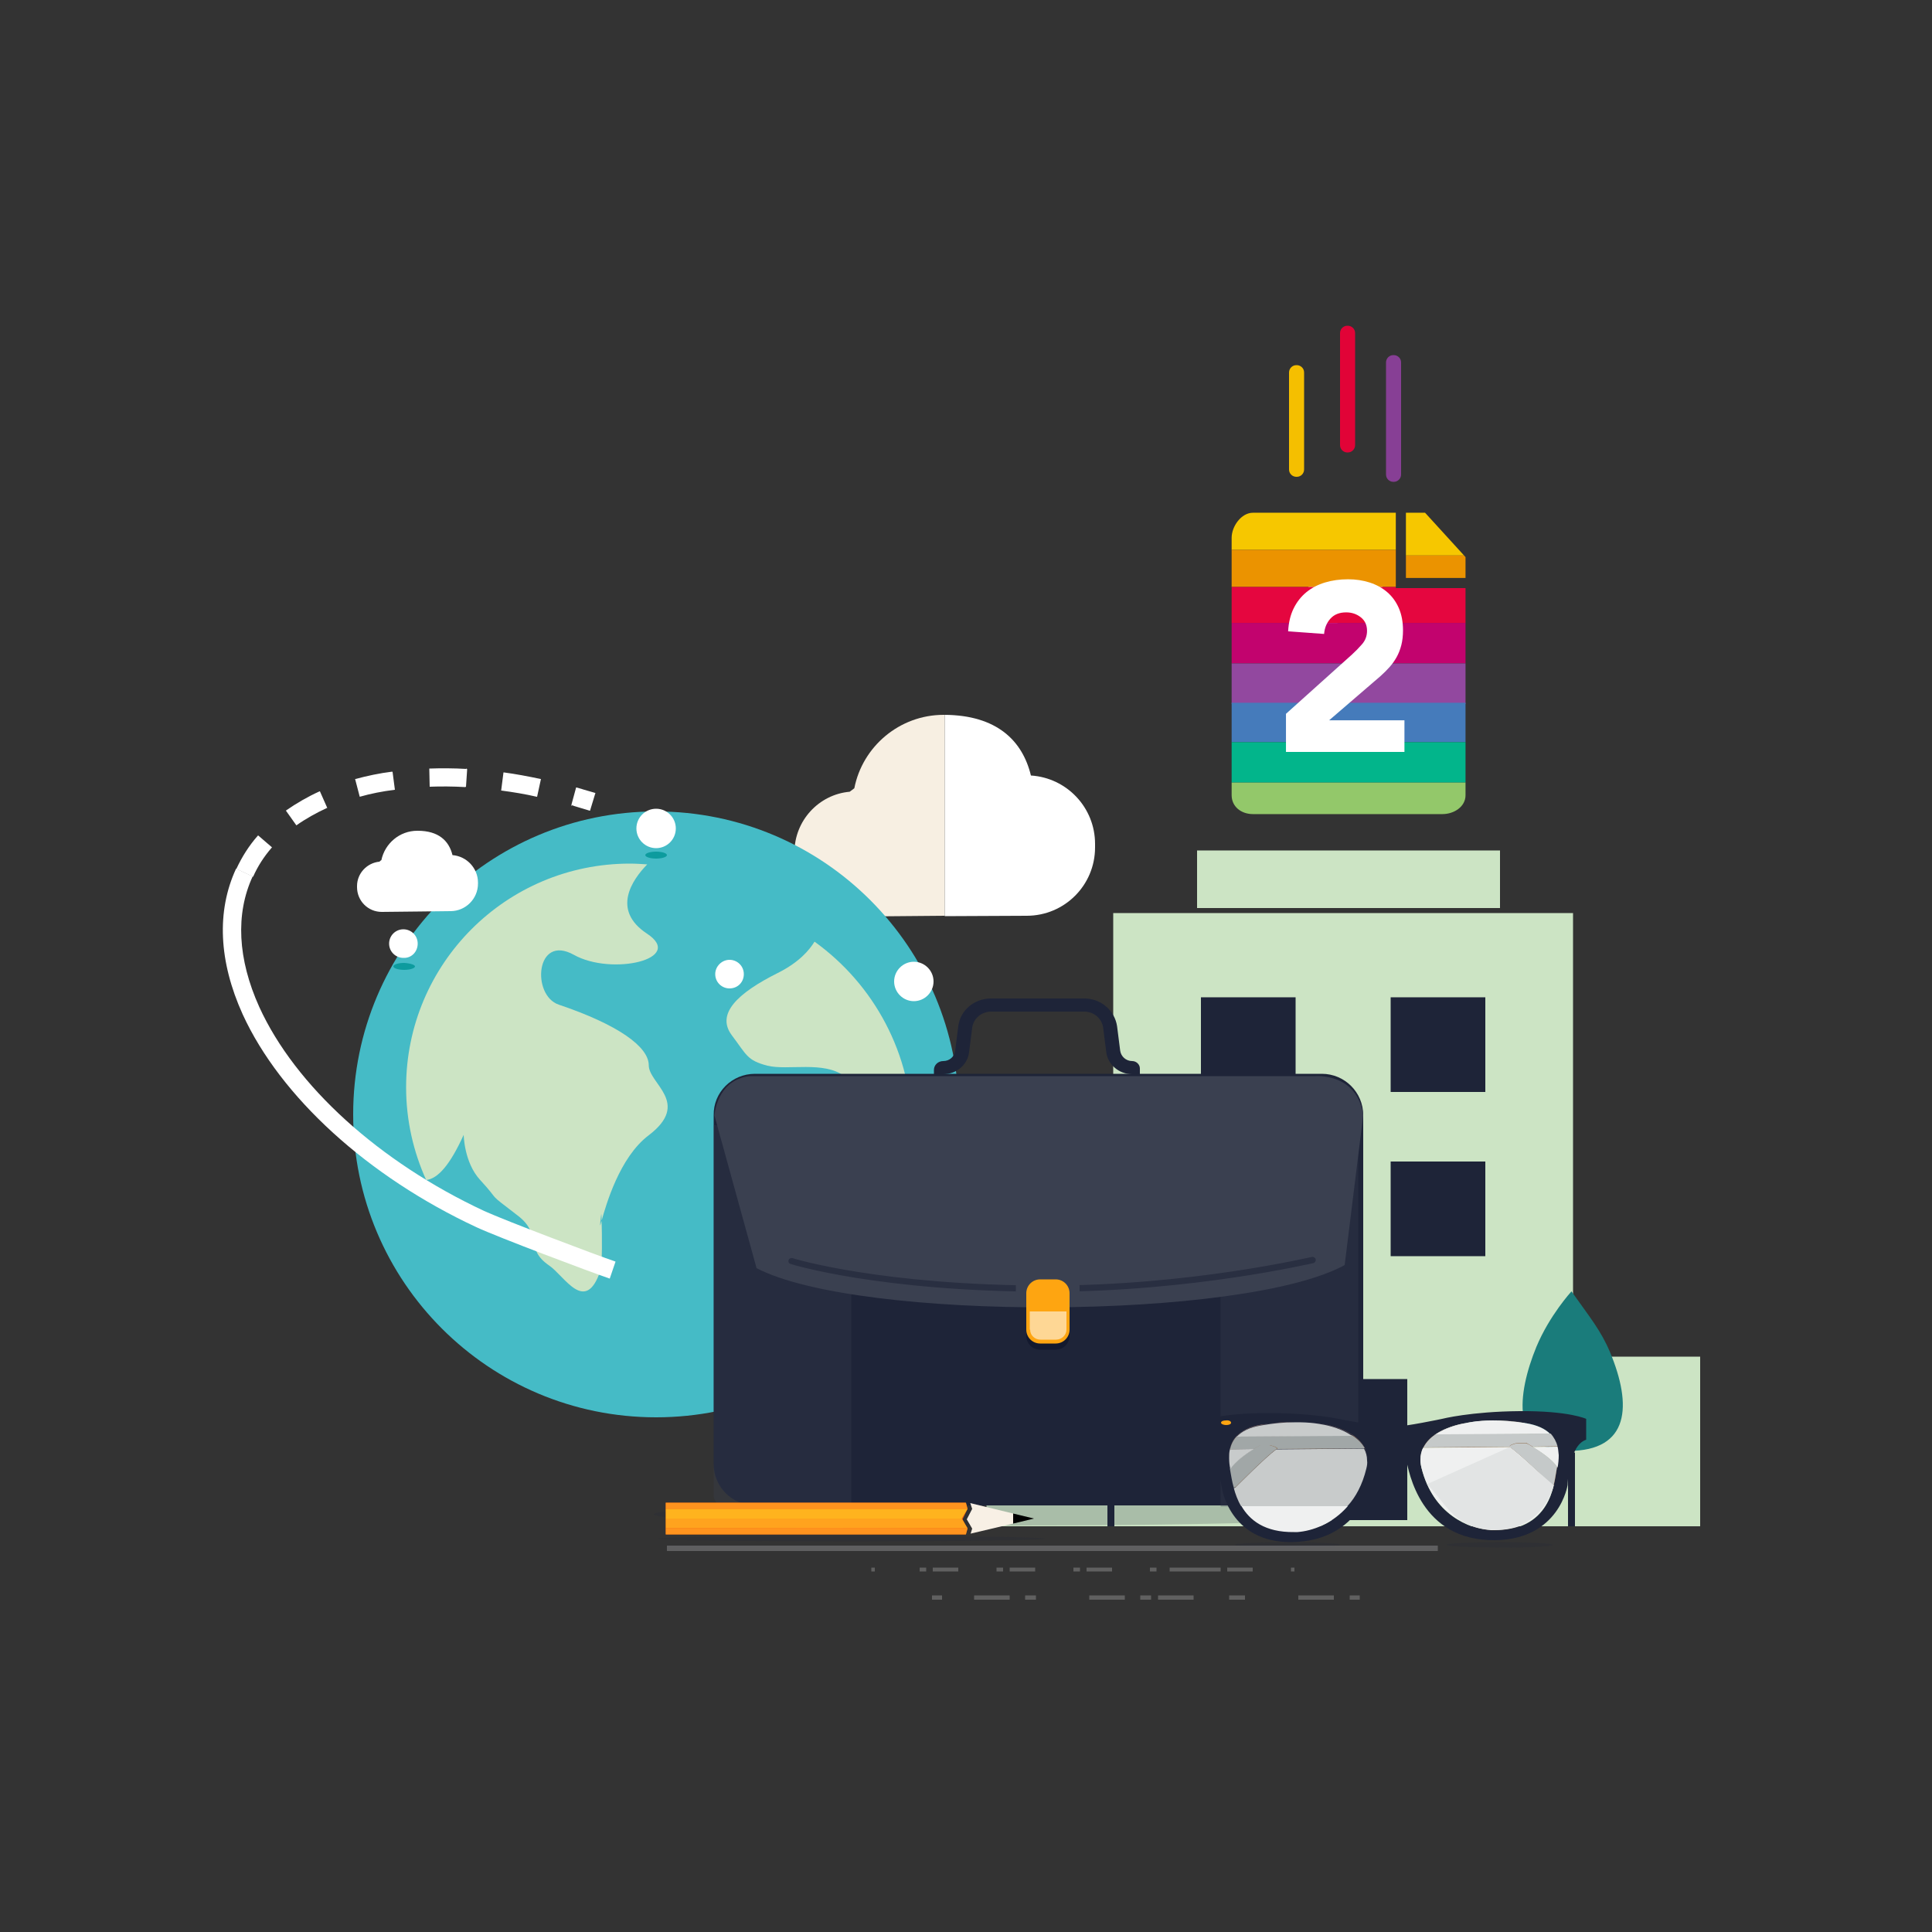 <?xml version="1.0" encoding="UTF-8" standalone="no"?>
<svg
   xmlns:dc="http://purl.org/dc/elements/1.1/"
   xmlns:cc="http://creativecommons.org/ns#"
   xmlns:rdf="http://www.w3.org/1999/02/22-rdf-syntax-ns#"
   xmlns:svg="http://www.w3.org/2000/svg"
   xmlns="http://www.w3.org/2000/svg"
   xmlns:xlink="http://www.w3.org/1999/xlink"
   xmlns:sodipodi="http://sodipodi.sourceforge.net/DTD/sodipodi-0.dtd"
   xmlns:inkscape="http://www.inkscape.org/namespaces/inkscape"
   version="1.1"
   id="Layer_1"
   x="0px"
   y="0px"
   viewBox="0 0 500 500"
   style="enable-background:new 0 0 500 500;"
   sodipodi:docname="test_3.svg"
   inkscape:version="0.92.4 (5da689c313, 2019-01-14)">
  <rect x="0" y="0" width="500" height="500" fill="#333333" stroke="none"/>
  <defs
     id="defs866">
    <polyline
       id="SVGID_1_-0"
       points="524,64 524,6 541.028,6 577,45.425 577,64      " />
    <path
       id="SVGID_3_"
       d="M 577,257.213 C 577,267.458 566.745,274 556.499,274 l -168.617,0 C 377.623,274 369,267.458 369,257.213 l 0,-228.95 C 369,18.019 377.623,6 387.882,6 L 515,6 l 0,67 62,0 0,184.213 z"
       inkscape:connector-curvature="0" />
  </defs>
  <sodipodi:namedview
     pagecolor="#ffffff"
     bordercolor="#666666"
     borderopacity="1"
     objecttolerance="10"
     gridtolerance="10"
     guidetolerance="10"
     inkscape:pageopacity="0"
     inkscape:pageshadow="2"
     inkscape:window-width="1827"
     inkscape:window-height="1057"
     id="namedview864"
     showgrid="false"
     inkscape:zoom="1.2586501"
     inkscape:cx="259.16085"
     inkscape:cy="210.10932"
     inkscape:window-x="1912"
     inkscape:window-y="1310"
     inkscape:window-maximized="1"
     inkscape:current-layer="g661" />
  <style
     type="text/css"
     id="style643"> .st0{fill:#12B25A;} .st1{fill:#FFBD35;} .st2{fill:#FCC020;} .st3{fill:#FFFFFF;} .st4{fill:#CCE4C4;} .st5{fill:#1E2438;} .st6{fill:#2ED154;} .st7{fill:#1A7C7B;} .st8{fill:#F7EFE2;} .st9{fill:#45BBC6;} .st10{fill:#0D9B9E;} .st11{opacity:0.2;} .st12{fill:#13192E;} .st13{opacity:0.3;fill:#3A4050;} .st14{fill:#3A4050;} .st15{opacity:0.6;fill:#1E2438;} .st16{fill:#FEA511;} .st17{fill:#FED795;} .st18{fill:url(#SVGID_1_);} .st19{fill:#FF931E;} .st20{fill:#FFB31E;} .st21{fill:#FFA31E;} .st22{fill:#F8F0E5;} .st23{fill:#916D4D;} .st24{fill:#A1A7A7;} .st25{fill:#94736A;} .st26{fill:#EFF0F0;} .st27{fill:#C5C9C9;} .st28{fill:#E2E4E4;} .st29{fill:#C8CBCB;} .st30{opacity:0.6;fill:#7E7E7F;} .st31{opacity:0.6;} .st32{fill:#7E7E7F;} </style>
  <g
     id="g861">
    <g
       id="g697">
      <g
         id="g661">
        <path
           class="st1"
           d="m 337.5,121.5 c 0,1 -0.8,1.9 -1.9,1.9 h -0.1 c -1,0 -1.9,-0.8 -1.9,-1.9 V 96.4 c 0,-1 0.8,-1.9 1.9,-1.9 h 0.1 c 1,0 1.9,0.8 1.9,1.9 z"
           id="path647"
           inkscape:connector-curvature="0"
           style="fill:#f5bf00;fill-opacity:1" />
        <path
           class="st1"
           d="m 350.7,115.2 c 0,1 -0.8,1.9 -1.9,1.9 h -0.1 c -1,0 -1.9,-0.8 -1.9,-1.9 v -29 c 0,-1 0.8,-1.9 1.9,-1.9 h 0.1 c 1,0 1.9,0.8 1.9,1.9 z"
           id="path649"
           inkscape:connector-curvature="0"
           style="fill:#e10337;fill-opacity:1"
           inkscape:label="path649" />
        <path
           class="st1"
           d="m 362.6,122.8 c 0,1 -0.8,1.9 -1.9,1.9 h -0.1 c -1,0 -1.9,-0.8 -1.9,-1.9 v -29 c 0,-1 0.8,-1.9 1.9,-1.9 h 0.1 c 1,0 1.9,0.8 1.9,1.9 z"
           id="path651"
           inkscape:connector-curvature="0"
           style="fill:#873f95;fill-opacity:1" />
        <g
           id="g659">
          <path
             class="st3"
             d="m 344.2,189.8 v -5.3 c -3.8,-0.2 -7.4,-1.2 -9.5,-2.4 l 1.7,-6.6 c 2.4,1.3 5.7,2.5 9.3,2.5 3.2,0 5.4,-1.2 5.4,-3.5 0,-2.1 -1.8,-3.5 -6,-4.9 -6,-2 -10.1,-4.8 -10.1,-10.3 0,-4.9 3.5,-8.8 9.5,-10 V 144 h 5.5 v 4.9 c 3.8,0.2 6.3,1 8.1,1.9 l -1.6,6.3 c -1.5,-0.6 -4,-1.9 -8.1,-1.9 -3.7,0 -4.8,1.6 -4.8,3.1 0,1.9 2,3 6.7,4.8 6.7,2.4 9.4,5.4 9.4,10.5 0,5 -3.5,9.3 -10,10.4 v 5.7 h -5.5 z"
             id="path657"
             inkscape:connector-curvature="0"
             style="fill:#ffffff" />
        </g>
        <g
           transform="matrix(0.291,0,0,0.291,205.404,130.953)"
           id="g27">
          <g
             inkscape:export-ydpi="175.55028"
             inkscape:export-xdpi="175.55028"
             transform="translate(20.5)"
             id="g29">
            <g
               id="g31">
              <defs
                 id="defs33">
                <polyline
                   id="polyline4146"
                   points="524,64 524,6 541.028,6 577,45.425 577,64      " />
              </defs>
              <clipPath
                 id="SVGID_2_">
                <use
                   xlink:href="#SVGID_1_-0"
                   overflow="visible"
                   id="use37"
                   style="overflow:visible"
                   x="0"
                   y="0"
                   width="100%"
                   height="100%" />
              </clipPath>
              <rect
                 x="429"
                 y="6"
                 clip-path="url(#SVGID_2_)"
                 width="218"
                 height="38"
                 id="rect39"
                 style="fill:#f6c700" />
              <rect
                 x="429"
                 y="44"
                 clip-path="url(#SVGID_2_)"
                 width="218"
                 height="31"
                 id="rect41"
                 style="fill:#eb9300" />
            </g>
            <g
               id="g43">
              <defs
                 id="defs45">
                <path
                   id="path4154"
                   d="M 577,257.213 C 577,267.458 566.745,274 556.499,274 H 387.882 C 377.623,274 369,267.458 369,257.213 V 28.263 C 369,18.019 377.623,6 387.882,6 H 515 v 67 h 62 z"
                   inkscape:connector-curvature="0" />
              </defs>
              <clipPath
                 id="SVGID_4_">
                <use
                   xlink:href="#SVGID_3_"
                   overflow="visible"
                   id="use49"
                   style="overflow:visible"
                   x="0"
                   y="0"
                   width="100%"
                   height="100%" />
              </clipPath>
              <g
                 clip-path="url(#SVGID_4_)"
                 id="g51">
                <rect
                   x="368"
                   y="6"
                   width="212"
                   height="33"
                   id="rect53"
                   style="fill:#f6c700" />
                <rect
                   x="368"
                   y="39"
                   width="212"
                   height="33"
                   id="rect55"
                   style="fill:#eb9300" />
                <rect
                   x="368"
                   y="72"
                   width="212"
                   height="32"
                   id="rect57"
                   style="fill:#e5063f" />
                <rect
                   x="368"
                   y="104"
                   width="212"
                   height="36"
                   id="rect59"
                   style="fill:#c2036e" />
                <rect
                   x="368"
                   y="140"
                   width="212"
                   height="36"
                   id="rect61"
                   style="fill:#92489f" />
                <rect
                   x="368"
                   y="175"
                   width="212"
                   height="35"
                   id="rect63"
                   style="fill:#457bbb" />
                <rect
                   x="368"
                   y="210"
                   width="212"
                   height="36"
                   id="rect65"
                   style="fill:#02b58b" />
                <rect
                   x="368"
                   y="246"
                   width="212"
                   height="31"
                   id="rect67"
                   style="fill:#93c86a" />
              </g>
            </g>
          </g>
          <g
             inkscape:export-ydpi="175.55028"
             inkscape:export-xdpi="175.55028"
             transform="translate(20.5)"
             id="g69">
            <path
               d="m 417.316,184.82 58.659,-52.689 c 2.981,-2.697 5.969,-5.756 8.949,-9.163 2.991,-3.413 4.482,-7.397 4.482,-11.953 0,-5.119 -1.845,-9.134 -5.543,-12.045 -3.7,-2.917 -8.035,-4.368 -13.011,-4.368 -5.974,0 -10.629,1.841 -13.974,5.535 -3.341,3.703 -5.224,8.251 -5.651,13.65 l -31.992,-2.345 c 0.423,-7.815 2.057,-14.608 4.906,-20.362 2.841,-5.76 6.608,-10.562 11.301,-14.406 4.694,-3.839 10.2,-6.713 16.53,-8.632 6.33,-1.921 13.192,-2.882 20.583,-2.882 6.828,0 13.226,0.961 19.197,2.882 5.973,1.919 11.157,4.766 15.568,8.528 4.406,3.768 7.86,8.496 10.348,14.182 2.485,5.69 3.735,12.303 3.735,19.846 0,4.829 -0.504,9.203 -1.494,13.113 -0.997,3.912 -2.387,7.467 -4.16,10.661 -1.783,3.196 -3.877,6.152 -6.291,8.854 -2.424,2.694 -5.052,5.335 -7.896,7.891 l -45.859,39.462 h 66.98 v 28.154 H 417.316 Z"
               id="path71"
               inkscape:connector-curvature="0"
               style="fill:#ffffff" />
          </g>
        </g>
      </g>
      <g
         id="g695">
        <rect
           x="309.8"
           y="220.1"
           class="st4"
           width="78.4"
           height="14.9"
           id="rect663"
           style="fill:#cce4c4" />
        <polygon
           class="st4"
           points="288.1,347.5 255.3,347.5 255.3,395 407.1,395 407.1,236.3 288.1,236.3 "
           id="polygon665"
           style="fill:#cce4c4" />
        <rect
           x="310.8"
           y="258.1"
           class="st5"
           width="24.5"
           height="24.5"
           id="rect667"
           style="fill:#1e2438" />
        <rect
           x="359.9"
           y="258.1"
           class="st5"
           width="24.5"
           height="24.5"
           id="rect669"
           style="fill:#1e2438" />
        <rect
           x="310.8"
           y="300.6"
           class="st5"
           width="24.5"
           height="24.5"
           id="rect671"
           style="fill:#1e2438" />
        <rect
           x="330.8"
           y="356.9"
           class="st5"
           width="33.4"
           height="36.5"
           id="rect673"
           style="fill:#1e2438" />
        <rect
           x="359.9"
           y="300.6"
           class="st5"
           width="24.5"
           height="24.5"
           id="rect675"
           style="fill:#1e2438" />
        <rect
           x="407.1"
           y="351.1"
           class="st4"
           width="32.9"
           height="43.9"
           id="rect677"
           style="fill:#cce4c4" />
        <g
           id="g685">
          <g
             id="g681">
            <path
               class="st6"
               d="m 287.4,334.2 c 0,0 -5.7,6.2 -9.1,14.4 -5,12.2 -6.7,26.9 8.3,26.9 15.9,0 16.5,-11.8 10.8,-25.5 -2.4,-5.7 -5.1,-9 -10,-15.8 z"
               id="path679"
               inkscape:connector-curvature="0"
               style="fill:#2ed154" />
          </g>
          <rect
             x="286.6"
             y="375.9"
             class="st5"
             width="1.8"
             height="19.1"
             id="rect683"
             style="fill:#1e2438" />
        </g>
        <g
           id="g693">
          <g
             id="g689">
            <path
               class="st7"
               d="m 406.7,334.2 c 0,0 -5.7,6.2 -9.1,14.4 -5,12.2 -6.7,26.9 8.3,26.9 15.9,0 16.5,-11.8 10.8,-25.5 -2.4,-5.7 -5.2,-9 -10,-15.8 z"
               id="path687"
               inkscape:connector-curvature="0"
               style="fill:#1a7c7b" />
          </g>
          <rect
             x="405.8"
             y="375.9"
             class="st5"
             width="1.8"
             height="19.1"
             id="rect691"
             style="fill:#1e2438" />
        </g>
      </g>
    </g>
    <g
       id="g734">
      <g
         id="cloud_2_">
        <path
           class="st8"
           d="m 244.2,185 c -11.4,0 -21,8.2 -23.1,19 -0.4,0.3 -0.8,0.6 -1.2,0.9 -8,0.7 -14.3,7.5 -14.3,15.7 v 0.8 c 0,8.7 7.1,15.8 15.8,15.8 l 23.1,-0.2 v -52 c -0.1,0 -0.2,0 -0.3,0 z"
           id="path699"
           inkscape:connector-curvature="0"
           style="fill:#f7efe2" />
        <path
           class="st3"
           d="m 266.8,200.7 c -2.2,-9.1 -8.9,-15.6 -22.3,-15.7 v 52.1 l 21.2,-0.1 c 9.8,0 17.7,-7.9 17.7,-17.7 v -0.9 c 0,-9.4 -7.3,-17.1 -16.6,-17.7 z"
           id="path701"
           inkscape:connector-curvature="0"
           style="fill:#ffffff" />
      </g>
      <g
         id="g712">
        <path
           class="st9"
           d="m 248.2,288.4 c 0,-43.3 -35.1,-78.4 -78.4,-78.4 -43.3,0 -78.4,35.1 -78.4,78.4 0,43.3 35.1,78.4 78.4,78.4 43.3,0 78.4,-35.1 78.4,-78.4 z"
           id="path704"
           inkscape:connector-curvature="0"
           style="fill:#45bbc6" />
        <g
           id="g710">
          <path
             class="st4"
             d="m 120,293.7 c 0,0 0.1,7.1 4.2,11.6 5.8,6.3 1.2,2.7 9.8,9.3 6.3,4.8 1.8,8.6 8.1,12.9 4,2.7 9.4,12.9 13.3,1.3 0.5,-1.6 0.4,-9.4 0.3,-12.9 -0.5,1.8 -0.5,1.8 -0.1,-1.7 0,-0.2 0.1,0.5 0.1,1.7 1.1,-3.9 4.6,-16.4 12.2,-22.1 11,-8.4 0,-13.3 0,-18.1 0,-4.8 -7.9,-10.5 -23.3,-15.7 -7.1,-2.4 -6,-18.4 3.9,-12.9 9.8,5.5 29,1.1 18.9,-5.5 -9.2,-6.1 -3.8,-13.9 0.1,-17.9 -1.5,-0.1 -3,-0.2 -4.5,-0.2 -32,0 -57.9,25.9 -57.9,57.9 0,8.6 1.9,16.7 5.2,24 3.1,-0.4 6.2,-4 9.7,-11.7 z"
             id="path706"
             inkscape:connector-curvature="0"
             style="fill:#cce4c4" />
          <path
             class="st4"
             d="m 201.3,251.8 c -10.6,5.3 -15.9,10.6 -12,16 4,5.3 4,6.6 9.3,8 5.3,1.3 14.6,-1.3 19.9,2.7 5.3,4 9.3,-2.7 5.3,4 -4,6.6 -2.7,4 -13.3,6.6 -10.6,2.7 -8,-6.6 -10.6,2.7 -2.7,9.3 -8,6.6 -4,17.3 4,10.6 14.6,18.6 14.6,18.6 l 1.2,13.9 c 14.8,-11.1 24.4,-28.7 24.4,-48.6 0,-20.3 -10,-38.3 -25.3,-49.3 -1.3,2.1 -3.9,5.3 -9.5,8.1 z"
             id="path708"
             inkscape:connector-curvature="0"
             style="fill:#cce4c4" />
        </g>
      </g>
      <g
         id="g718">
        <path
           class="st3"
           d="m 65.5,226.9 -4.3,-2 v -0.1 c 1.4,-3 3.2,-5.9 5.5,-8.5 l 0.1,-0.1 3.6,3.1 -0.1,0.1 c -2,2.3 -3.6,4.8 -4.8,7.5 z m 11.2,-13.3 -2.7,-3.8 0.1,-0.1 c 2.6,-1.8 5.5,-3.5 8.6,-4.9 h 0.1 l 1.9,4.3 h -0.1 c -2.8,1.3 -5.5,2.8 -7.9,4.5 z m 76,-3.8 h -0.1 c -1,-0.3 -2,-0.6 -3,-0.9 -0.3,-0.1 -0.7,-0.2 -1,-0.3 l -0.5,-0.2 -0.2,0.2 v -0.4 0 l 1.2,-4.4 h 0.1 c 0.6,0.2 1.2,0.3 1.7,0.5 1,0.3 2.1,0.6 3.1,0.9 h 0.1 z M 139,206.2 h -0.1 c -3,-0.7 -6.1,-1.2 -9.1,-1.6 h -0.1 l 0.6,-4.7 h 0.1 c 3,0.4 6.2,1 9.5,1.7 h 0.1 z m -45.9,0 -1.2,-4.6 H 92 c 3,-0.8 6.2,-1.5 9.5,-1.9 l 0.1,0.1 0.6,4.6 h -0.1 c -3.2,0.4 -6.2,1 -9,1.8 z m 27.4,-2.5 c -3.3,-0.2 -6.6,-0.2 -9.2,-0.1 h -0.1 l -0.1,-4.7 h 0.1 c 2.7,-0.1 6.3,-0.1 9.5,0.1 v -0.2 l 0.2,0.3 -0.3,4.5 h -0.1 z"
           id="path714"
           inkscape:connector-curvature="0"
           style="fill:#ffffff" />
        <path
           class="st3"
           d="M 157.8,330.9 C 152.5,329.1 128.9,320.2 123.3,317.6 95.2,304.5 72.6,283.9 62.8,262.5 56.6,248.8 56,235.8 61.1,224.8 l 4.3,2 c -4.5,9.7 -3.9,21.4 1.7,33.8 9.3,20.4 31,40.1 58.2,52.8 5.5,2.5 28.7,11.3 34,13.1 z"
           id="path716"
           inkscape:connector-curvature="0"
           style="fill:#ffffff" />
      </g>
      <circle
         class="st3"
         cx="169.8"
         cy="214.4"
         r="5.1"
         id="circle720"
         style="fill:#ffffff" />
      <path
         class="st3"
         d="m 108.1,244.2 c 0,-2.1 -1.7,-3.7 -3.7,-3.7 -2.1,0 -3.7,1.7 -3.7,3.7 0,2.1 1.7,3.7 3.7,3.7 2.1,0.1 3.7,-1.6 3.7,-3.7 z"
         id="path722"
         inkscape:connector-curvature="0"
         style="fill:#ffffff" />
      <path
         class="st3"
         d="m 192.5,252.1 c 0,-2.1 -1.7,-3.7 -3.7,-3.7 -2,0 -3.7,1.7 -3.7,3.7 0,2.1 1.7,3.7 3.7,3.7 2.1,0 3.7,-1.6 3.7,-3.7 z"
         id="path724"
         inkscape:connector-curvature="0"
         style="fill:#ffffff" />
      <path
         class="st3"
         d="m 241.6,254 c 0,-2.8 -2.3,-5.1 -5.1,-5.1 -2.8,0 -5.1,2.3 -5.1,5.1 0,2.8 2.3,5.1 5.1,5.1 2.8,0 5.1,-2.3 5.1,-5.1 z"
         id="path726"
         inkscape:connector-curvature="0"
         style="fill:#ffffff" />
      <path
         class="st10"
         d="m 172.6,221.3 c 0,0.5 -1.3,0.9 -2.8,0.9 -1.5,0 -2.8,-0.4 -2.8,-0.9 0,-0.5 1.3,-0.9 2.8,-0.9 1.5,0 2.8,0.4 2.8,0.9 z"
         id="path728"
         inkscape:connector-curvature="0"
         style="fill:#0d9b9e" />
      <path
         class="st10"
         d="m 107.4,250.1 c 0,0.5 -1.3,0.9 -2.8,0.9 -1.5,0 -2.8,-0.4 -2.8,-0.9 0,-0.5 1.3,-0.9 2.8,-0.9 1.6,0.1 2.8,0.5 2.8,0.9 z"
         id="path730"
         inkscape:connector-curvature="0"
         style="fill:#0d9b9e" />
      <path
         class="st3"
         d="m 117.1,221.3 c -0.9,-3.7 -3.6,-6.3 -9,-6.3 0,0 -0.1,0 -0.1,0 -4.6,0 -8.4,3.3 -9.3,7.6 -0.2,0.1 -0.3,0.2 -0.5,0.4 -3.2,0.3 -5.8,3 -5.8,6.3 v 0.3 c 0,3.5 2.8,6.4 6.4,6.4 l 9.3,-0.1 8.5,-0.1 c 3.9,0 7.1,-3.2 7.1,-7.1 v -0.3 c 0,-3.7 -2.9,-6.8 -6.6,-7.1 z"
         id="path732"
         inkscape:connector-curvature="0"
         style="fill:#ffffff" />
    </g>
    <g
       id="handbag_1_">
      <path
         class="st5"
         d="m 195.4,277.9 h 146.7 c 5.9,0 10.7,4.8 10.7,10.7 v 90.3 c 0,5.9 -4.8,10.7 -10.7,10.7 H 195.4 c -5.9,0 -10.7,-4.8 -10.7,-10.7 v -90.3 c -0.1,-5.9 4.7,-10.7 10.7,-10.7 z"
         id="path736"
         inkscape:connector-curvature="0"
         style="fill:#1e2438" />
      <g
         class="st11"
         id="g740"
         style="opacity:0.2">
        <path
           class="st5"
           d="m 356.6,391.9 c 0,-1.6 -41.9,-2.9 -93.7,-2.9 -51.7,0 -93.7,1.3 -93.7,2.9 0,1.6 41.9,2.9 93.7,2.9 51.8,0 93.7,-1.3 93.7,-2.9 z"
           id="path738"
           inkscape:connector-curvature="0"
           style="fill:#1e2438" />
      </g>
      <path
         class="st12"
         d="m 273.2,349.3 h -4 c -2,0 -3.6,-1.6 -3.6,-3.6 v -9.4 c 0,-2 1.6,-3.6 3.6,-3.6 h 4 c 2,0 3.6,1.6 3.6,3.6 v 9.4 c 0,2 -1.6,3.6 -3.6,3.6 z"
         id="path742"
         inkscape:connector-curvature="0"
         style="fill:#13192e" />
      <path
         class="st13"
         d="m 187.8,389.9 h 32.5 v -98.7 h -35.6 v 95.6 c -0.1,1.7 1.3,3.1 3.1,3.1 z"
         id="path744"
         inkscape:connector-curvature="0"
         style="opacity:0.3;fill:#3a4050" />
      <path
         class="st13"
         d="m 348.4,389.9 h -32.5 v -98.7 h 35.6 v 95.6 c 0,1.7 -1.4,3.1 -3.1,3.1 z"
         id="path746"
         inkscape:connector-curvature="0"
         style="opacity:0.3;fill:#3a4050" />
      <path
         class="st14"
         d="m 352.8,288.6 -4.8,38.8 c -26.2,14.3 -125.7,14.6 -152.2,0.8 l -10.9,-39.5 c 0,0 0.5,-9.2 9.1,-10.2 6.4,0 146.3,0 146.3,0 0,0 10.9,-1 12.5,10.1 z"
         id="path748"
         inkscape:connector-curvature="0"
         style="fill:#3a4050" />
      <path
         class="st15"
         d="m 271.1,334.3 c -43.3,0 -66.3,-7.1 -66.5,-7.2 -0.4,-0.1 -0.7,-0.6 -0.5,-1 0.1,-0.4 0.6,-0.6 1,-0.5 0.2,0.1 23,7.1 66,7.1 37.4,0 68.1,-7.4 68.4,-7.4 0.4,-0.1 0.9,0.2 1,0.6 0.1,0.4 -0.2,0.9 -0.6,1 -0.3,0 -31.2,7.4 -68.8,7.4 z"
         id="path750"
         inkscape:connector-curvature="0"
         style="opacity:0.6;fill:#1e2438" />
      <path
         class="st14"
         d="m 279.4,333 c 0,-2.4 -2.4,-4.4 -5.3,-4.4 h -5.9 c -2.9,0 -5.3,2 -5.3,4.4 v 4.8 h 16.5 z"
         id="path752"
         inkscape:connector-curvature="0"
         style="fill:#3a4050" />
      <path
         class="st16"
         d="m 273.2,347.7 h -4 c -2,0 -3.6,-1.6 -3.6,-3.6 v -9.4 c 0,-2 1.6,-3.6 3.6,-3.6 h 4 c 2,0 3.6,1.6 3.6,3.6 v 9.4 c 0,2 -1.6,3.6 -3.6,3.6 z"
         id="path754"
         inkscape:connector-curvature="0"
         style="fill:#fea511" />
      <path
         class="st17"
         d="m 266.5,339.4 v 4.7 h 0.1 c 0,1.5 1.2,2.6 2.7,2.6 h 4 c 1.5,0 2.7,-1.2 2.7,-2.6 v 0 -4.7 z"
         id="path756"
         inkscape:connector-curvature="0"
         style="fill:#fed795" />
      <path
         class="st5"
         d="m 295,278 h -2 c -3.4,0 -6.3,-2.5 -6.7,-5.7 l -0.8,-6.3 c -0.3,-2.4 -2.4,-4.2 -4.9,-4.2 h -24.1 c -2.5,0 -4.6,1.8 -4.9,4.2 l -0.8,6.3 c -0.4,3.3 -3.3,5.7 -6.7,5.7 h -2.4 v -1.1 c 0,-1.3 1.1,-2.3 2.4,-2.3 v 0 c 1.6,0 2.9,-1.1 3.1,-2.7 l 0.8,-6.3 c 0.5,-4.1 4.1,-7.2 8.5,-7.2 h 24.1 c 4.3,0 7.9,3.1 8.5,7.2 l 0.8,6.3 c 0.2,1.5 1.5,2.7 3.1,2.7 v 0 c 1.1,0 2,0.9 2,1.9 v 1.5 z"
         id="path758"
         inkscape:connector-curvature="0"
         style="fill:#1e2438" />
    </g>
    <path
       class="st16"
       d="m 407.5,368.7 c 0,0.4 -0.6,0.6 -1.3,0.6 -0.7,0 -1.3,-0.3 -1.3,-0.6 0,-0.4 0.6,-0.6 1.3,-0.6 0.7,-0.1 1.3,0.2 1.3,0.6 z"
       id="path761"
       inkscape:connector-curvature="0"
       style="fill:#fea511" />
    <g
       id="pencil_1_">
      <radialGradient
         id="SVGID_1_"
         cx="-2987.928"
         cy="-337.161"
         r="29.07"
         gradientTransform="matrix(0,0.646,-1.087,0,-149.95,2323.799)"
         gradientUnits="userSpaceOnUse">
        <stop
           offset="0"
           style="stop-color:#F96E1A"
           id="stop763" />
        <stop
           offset="1"
           style="stop-color:#EF610E"
           id="stop765" />
      </radialGradient>
      <polygon
         class="st18"
         points="249.1,393.2 250.4,390.5 249.9,388.9 172.3,388.9 172.3,397.1 249.9,397.1 250.4,395.6 "
         id="polygon768"
         style="fill:url(#SVGID_1_)" />
      <g
         id="g778">
        <polygon
           class="st19"
           points="249.9,388.9 172.3,388.9 172.3,390.5 250.4,390.5 250,388.9 "
           id="polygon770"
           style="fill:#ff931e" />
        <polygon
           class="st20"
           points="172.3,390.5 172.3,393 248.9,393 250.4,390.5 "
           id="polygon772"
           style="fill:#ffb31e" />
        <polygon
           class="st21"
           points="172.3,393 172.3,395.5 250.4,395.5 248.9,393 "
           id="polygon774"
           style="fill:#ffa31e" />
        <polygon
           class="st19"
           points="172.3,397.1 249.9,397.1 250,397.1 250.4,395.5 172.3,395.5 "
           id="polygon776"
           style="fill:#ff931e" />
      </g>
      <polygon
         class="st22"
         points="262.2,391.7 251.1,389 251.6,390.5 250.2,393.2 251.6,395.6 251.2,396.9 262.2,394.3 "
         id="polygon780"
         style="fill:#f8f0e5" />
      <polygon
         points="262.2,391.7 262.2,394.3 267.6,393 "
         id="polygon782" />
      <g
         class="st11"
         id="g786"
         style="opacity:0.2">
        <path
           class="st5"
           d="m 270.4,398.2 c 0,-0.4 -22.4,-0.7 -50,-0.7 -27.6,0 -50,0.3 -50,0.7 0,0.4 22.4,0.7 50,0.7 27.6,0 50,-0.3 50,-0.7 z"
           id="path784"
           inkscape:connector-curvature="0"
           style="fill:#1e2438" />
      </g>
    </g>
    <g
       id="glasses_2_">
      <g
         class="st11"
         id="g791"
         style="opacity:0.2">
        <path
           class="st5"
           d="m 401.8,399.8 c 0,-0.4 -6.1,-0.7 -13.7,-0.7 -7.5,0 -13.7,0.3 -13.7,0.7 0,0.4 6.1,0.7 13.7,0.7 7.6,0.1 13.7,-0.3 13.7,-0.7 z"
           id="path789"
           inkscape:connector-curvature="0"
           style="fill:#1e2438" />
      </g>
      <polygon
         class="st23"
         points="404.2,374.4 404.2,371 316.2,371.8 316.2,375.1 "
         id="polygon793"
         style="fill:#916d4d" />
      <path
         class="st23"
         d="m 326.2,374 c 0,0 -8.5,4.6 -8.4,7.9 0.1,4.3 2.1,2.9 2.1,2.9 0,0 7.7,-7.8 10.5,-9.8 0.6,-0.4 -1.9,-1 -1.9,-1 l -2.3,0 z"
         id="path795"
         inkscape:connector-curvature="0"
         style="fill:#916d4d" />
      <path
         class="st23"
         d="m 394.9,373.5 c 0,0 8.6,4.5 8.6,7.8 -0.1,4.3 -2.1,2.9 -2.1,2.9 0,0 -7.9,-7.7 -10.7,-9.6 -0.6,-0.4 1.9,-1 1.9,-1 l 2.3,-0.1 z"
         id="path797"
         inkscape:connector-curvature="0"
         style="fill:#916d4d" />
      <g
         id="g801">
        <path
           class="st5"
           d="m 410.5,367.2 v 5.4 c -4.6,1.5 -4.8,11.7 -4.8,11.7 0,0 -2.1,14.1 -18.8,14.3 -19.4,0.2 -22.3,-17.9 -23,-20.9 -0.6,-2.6 -3,-2.8 -3.6,-2.8 -0.6,0 -2.9,0.3 -3.5,2.9 -0.7,3 -3.2,21.1 -22.6,21.3 -16,0.1 -18,-14.1 -18,-14.1 0,0 -1.4,-10.2 -6,-11.6 V 368 c 0,0 4.4,-2.2 17.1,-2.3 12.7,-0.1 20.1,1.7 20.1,1.7 0,0 9.4,1.8 12.9,1.9 3.5,-0.1 12.9,-2.1 12.9,-2.1 0,0 7.4,-1.9 20.1,-2 12.8,-0.1 17.2,2 17.2,2 z m -68.6,1.4 c 0,0 -6.2,-1.4 -15.4,0.2 -9.2,1.6 -8.7,7.9 -7.9,11.9 0.8,4 1.8,16.3 17.3,15.7 5.8,-0.4 15,-4.4 17.7,-16.4 2.2,-9.7 -11.7,-11.4 -11.7,-11.4 z m 26,11.4 c 3,11.9 12.2,15.7 18,16.1 15.5,0.4 16.3,-11.9 17,-16 0.7,-4.1 1.2,-10.3 -8.1,-11.8 -9.3,-1.5 -15.5,0 -15.5,0 0,0 -13.8,1.9 -11.4,11.7 z"
           id="path799"
           inkscape:connector-curvature="0"
           style="fill:#1e2438" />
      </g>
      <path
         class="st24"
         d="m 349.9,371.5 -29.8,0.2 c -1,1 -1.5,2.2 -1.8,3.4 l 6.2,-0.1 c 1,-0.6 1.7,-1 1.7,-1 h 2.4 c 0,0 2.4,0.5 1.9,1 l 22.7,-0.2 c -0.8,-1.4 -2,-2.5 -3.3,-3.3 z"
         id="path803"
         inkscape:connector-curvature="0"
         style="fill:#a1a7a7" />
      <path
         class="st24"
         d="m 328.5,374 h -2.4 c 0,0 -0.7,0.4 -1.7,1 -1.9,1.2 -4.8,3.2 -6.1,5.1 0,0.2 0.1,0.4 0.1,0.6 0.2,1 0.4,2.6 0.9,4.3 0.3,-0.1 0.5,-0.2 0.5,-0.2 0,0 7.7,-7.8 10.5,-9.8 0,0 0,0 0,0 0.7,-0.4 -1.8,-1 -1.8,-1 z"
         id="path805"
         inkscape:connector-curvature="0"
         style="fill:#a1a7a7" />
      <path
         class="st25"
         d="m 334.9,368 c -2.4,0 -5.2,0.2 -8.5,0.8 -6.9,1.2 -8.3,5 -8.3,8.5 0,-0.7 0.1,-1.5 0.2,-2.3 0.3,-1.2 0.8,-2.4 1.8,-3.4 1.3,-1.3 3.3,-2.4 6.3,-2.9 3.3,-0.4 6.1,-0.6 8.5,-0.7 4.4,0 7,0.5 7,0.5 0,0 4.6,0.6 8.1,2.9 1.3,0.9 2.4,1.9 3.1,3.3 0.5,0.9 0.8,1.9 0.8,3.1 -0.1,-7.9 -11.9,-9.3 -11.9,-9.3 0,0 -2.7,-0.5 -7.1,-0.5 z"
         id="path807"
         inkscape:connector-curvature="0"
         style="fill:#94736a" />
      <g
         id="g811">
        <path
           class="st26"
           d="m 390.7,374.5 -22.4,0.2 c -0.5,0.9 -0.7,2 -0.7,3.1 0,0.7 0.1,1.4 0.3,2.1 3,11.9 12.2,15.7 18,16.1 v 0 c 0.3,0 0.6,0 0.9,0 v 0 0 c 10.9,-0.1 14.1,-6.7 15.3,-11.7 0,0 0,0 0,0 -0.4,0 -0.7,-0.2 -0.7,-0.2 0,0 -7.8,-7.7 -10.7,-9.6 0,0 0,0 0,0 z m 12.4,-0.1 -6.4,0.1 c 2,1.2 5.2,3.3 6.4,5.3 0.2,-1 0.3,-2.1 0.3,-3.2 -0.1,-0.7 -0.1,-1.5 -0.3,-2.2 z m -16.7,-6.8 c 0,0 0,0 0,0 -4.4,0 -7,0.7 -7,0.7 v 0 c 0,0 -4.6,0.6 -8,3 l 29.8,-0.2 c -1.3,-1.3 -3.3,-2.3 -6.4,-2.8 v 0 c 0,0 -0.1,0 -0.1,0 -3.1,-0.5 -5.9,-0.7 -8.3,-0.7 0,0 0,0 0,0 z"
           id="path809"
           inkscape:connector-curvature="0"
           style="fill:#eff0f0" />
      </g>
      <path
         class="st27"
         d="m 401.3,371 -29.8,0.2 c -1.3,0.9 -2.4,2 -3.1,3.4 l 22.4,-0.2 c -0.6,-0.4 1.9,-1 1.9,-1 h 2.3 c 0,0 0.7,0.4 1.7,1 l 6.4,-0.1 c -0.3,-1.1 -0.9,-2.3 -1.8,-3.3 z"
         id="path813"
         inkscape:connector-curvature="0"
         style="fill:#c5c9c9" />
      <path
         class="st27"
         d="m 394.9,373.5 h -2.3 c 0,0 -2.4,0.6 -1.9,1 0,0 0,0 0,0 2.8,1.9 10.7,9.6 10.7,9.6 0,0 0.3,0.2 0.7,0.2 0,0 0,0 0,0 0.4,-1.7 0.6,-3.3 0.8,-4.3 0,-0.1 0,-0.2 0.1,-0.3 -1.2,-2 -4.4,-4.1 -6.4,-5.3 -0.9,-0.6 -1.7,-0.9 -1.7,-0.9 z"
         id="path815"
         inkscape:connector-curvature="0"
         style="fill:#c5c9c9" />
      <path
         class="st25"
         d="m 386.8,396 v 0 0 0 z m -0.8,0 c 0.3,0 0.6,0 0.9,0 -0.3,0 -0.6,0 -0.9,0 z m 8.9,-27.7 v 0 c 3.1,0.5 5.1,1.5 6.4,2.8 1,1 1.5,2.1 1.8,3.3 0.2,0.7 0.3,1.5 0.3,2.2 -0.1,-3.5 -1.6,-7.2 -8.5,-8.3 v 0 z m -15.5,0 v 0 c 0,0 -11.8,1.7 -11.8,9.5 0,-1.2 0.3,-2.2 0.7,-3.1 0.7,-1.4 1.8,-2.5 3.1,-3.4 3.5,-2.4 8,-3 8,-3 v 0 z m 7,-0.7 c 2.3,0 5.1,0.1 8.3,0.6 -3.1,-0.4 -5.9,-0.6 -8.3,-0.6 z m 0,0 c 0,0 0,0 0,0 0,0 0,0 0,0 v 0 z"
         id="path817"
         inkscape:connector-curvature="0"
         style="fill:#94736a" />
      <path
         class="st28"
         d="m 369.3,384.1 21.4,-9.6 11.4,9.9 c 0,0 -2.5,11 -14.1,11.5 -11.6,0.5 -13.7,-7 -18.7,-11.8 z"
         id="path819"
         inkscape:connector-curvature="0"
         style="fill:#e2e4e4" />
      <path
         class="st16"
         d="m 318.6,368.2 c 0,0.4 -0.6,0.6 -1.3,0.6 -0.7,0 -1.3,-0.3 -1.3,-0.6 0,-0.4 0.6,-0.6 1.3,-0.6 0.7,-0.1 1.3,0.2 1.3,0.6 z"
         id="path821"
         inkscape:connector-curvature="0"
         style="fill:#fea511" />
      <g
         id="g831">
        <path
           class="st29"
           d="m 341.9,368.6 c 0,0 -2.6,-0.6 -7,-0.5 -2.4,0 -5.2,0.2 -8.5,0.8 -3.1,0.5 -5.1,1.6 -6.3,2.9 l 29.8,-0.2 c -3.4,-2.4 -8,-3 -8,-3 z"
           id="path823"
           inkscape:connector-curvature="0"
           style="fill:#c8cbcb" />
        <path
           class="st29"
           d="m 324.5,375 -6.2,0.1 c -0.2,0.7 -0.2,1.5 -0.2,2.3 0,1 0.1,1.9 0.3,2.8 1.3,-2 4.2,-4 6.1,-5.2 z"
           id="path825"
           inkscape:connector-curvature="0"
           style="fill:#c8cbcb" />
        <path
           class="st26"
           d="m 321.3,389.8 c 2.1,3.6 6,6.8 13.6,6.7 0.3,0 0.6,0 0.9,0 3.8,-0.3 9,-2.1 13,-6.7 z"
           id="path827"
           inkscape:connector-curvature="0"
           style="fill:#eff0f0" />
        <path
           class="st29"
           d="m 353.6,380.1 c 0.2,-0.8 0.3,-1.5 0.2,-2.1 0,-1.2 -0.3,-2.2 -0.8,-3.1 l -22.7,0.2 c 0,0 0,0 0,0 -2.8,2 -10.5,9.8 -10.5,9.8 0,0 -0.2,0.2 -0.5,0.2 0.4,1.5 1,3.2 1.9,4.7 h 27.5 c 2.2,-2.4 3.9,-5.6 4.9,-9.7 z"
           id="path829"
           inkscape:connector-curvature="0"
           style="fill:#c8cbcb" />
      </g>
      <g
         class="st11"
         id="g835"
         style="opacity:0.2">
        <path
           class="st5"
           d="m 346.9,399.8 c 0,-0.4 -6.1,-0.7 -13.7,-0.7 -7.5,0 -13.7,0.3 -13.7,0.7 0,0.4 6.1,0.7 13.7,0.7 7.6,0.1 13.7,-0.3 13.7,-0.7 z"
           id="path833"
           inkscape:connector-curvature="0"
           style="fill:#1e2438" />
      </g>
    </g>
    <g
       id="shadow_1_">
      <rect
         x="172.6"
         y="400"
         class="st30"
         width="199.5"
         height="1.4"
         id="rect838"
         style="opacity:0.6;fill:#7e7e7f" />
      <g
         class="st31"
         id="g848"
         style="opacity:0.6">
        <rect
           x="349.3"
           y="412.9"
           class="st32"
           width="2.6"
           height="1.1"
           id="rect840"
           style="fill:#7e7e7f" />
        <path
           class="st32"
           d="M 345.2,414 H 336 v -1.1 h 9.2 z m -23,0 h -4.1 v -1.1 h 4.1 z m -13.3,0 h -9.2 v -1.1 h 9.2 z"
           id="path842"
           inkscape:connector-curvature="0"
           style="fill:#7e7e7f" />
        <path
           class="st32"
           d="m 297.9,414 h -2.8 v -1.1 h 2.8 z m -6.8,0 h -9.2 v -1.1 h 9.2 z m -23,0 h -2.8 v -1.1 h 2.8 z m -6.8,0 h -9.2 v -1.1 h 9.2 z"
           id="path844"
           inkscape:connector-curvature="0"
           style="fill:#7e7e7f" />
        <rect
           x="241.2"
           y="412.9"
           class="st32"
           width="2.6"
           height="1.1"
           id="rect846"
           style="fill:#7e7e7f" />
      </g>
      <g
         class="st31"
         id="g858"
         style="opacity:0.6">
        <rect
           x="334.1"
           y="405.7"
           class="st32"
           width="0.9"
           height="1"
           id="rect850"
           style="fill:#7e7e7f" />
        <path
           class="st32"
           d="m 324.2,406.7 h -6.6 v -1 h 6.6 z m -8.3,0 H 306 v -1 h 9.9 z m -9.9,0 h -3.3 v -1 h 3.3 z"
           id="path852"
           inkscape:connector-curvature="0"
           style="fill:#7e7e7f" />
        <path
           class="st32"
           d="m 299.3,406.7 h -1.7 v -1 h 1.7 z m -11.5,0 h -6.6 v -1 h 6.6 z m -8.3,0 h -1.7 v -1 h 1.7 z m -11.6,0 h -6.6 v -1 h 6.6 z m -8.3,0 h -1.7 v -1 h 1.7 z m -11.6,0 h -6.6 v -1 h 6.6 z m -8.3,0 H 238 v -1 h 1.7 z"
           id="path854"
           inkscape:connector-curvature="0"
           style="fill:#7e7e7f" />
        <rect
           x="225.5"
           y="405.7"
           class="st32"
           width="0.9"
           height="1"
           id="rect856"
           style="fill:#7e7e7f" />
      </g>
    </g>
  </g>
</svg>
